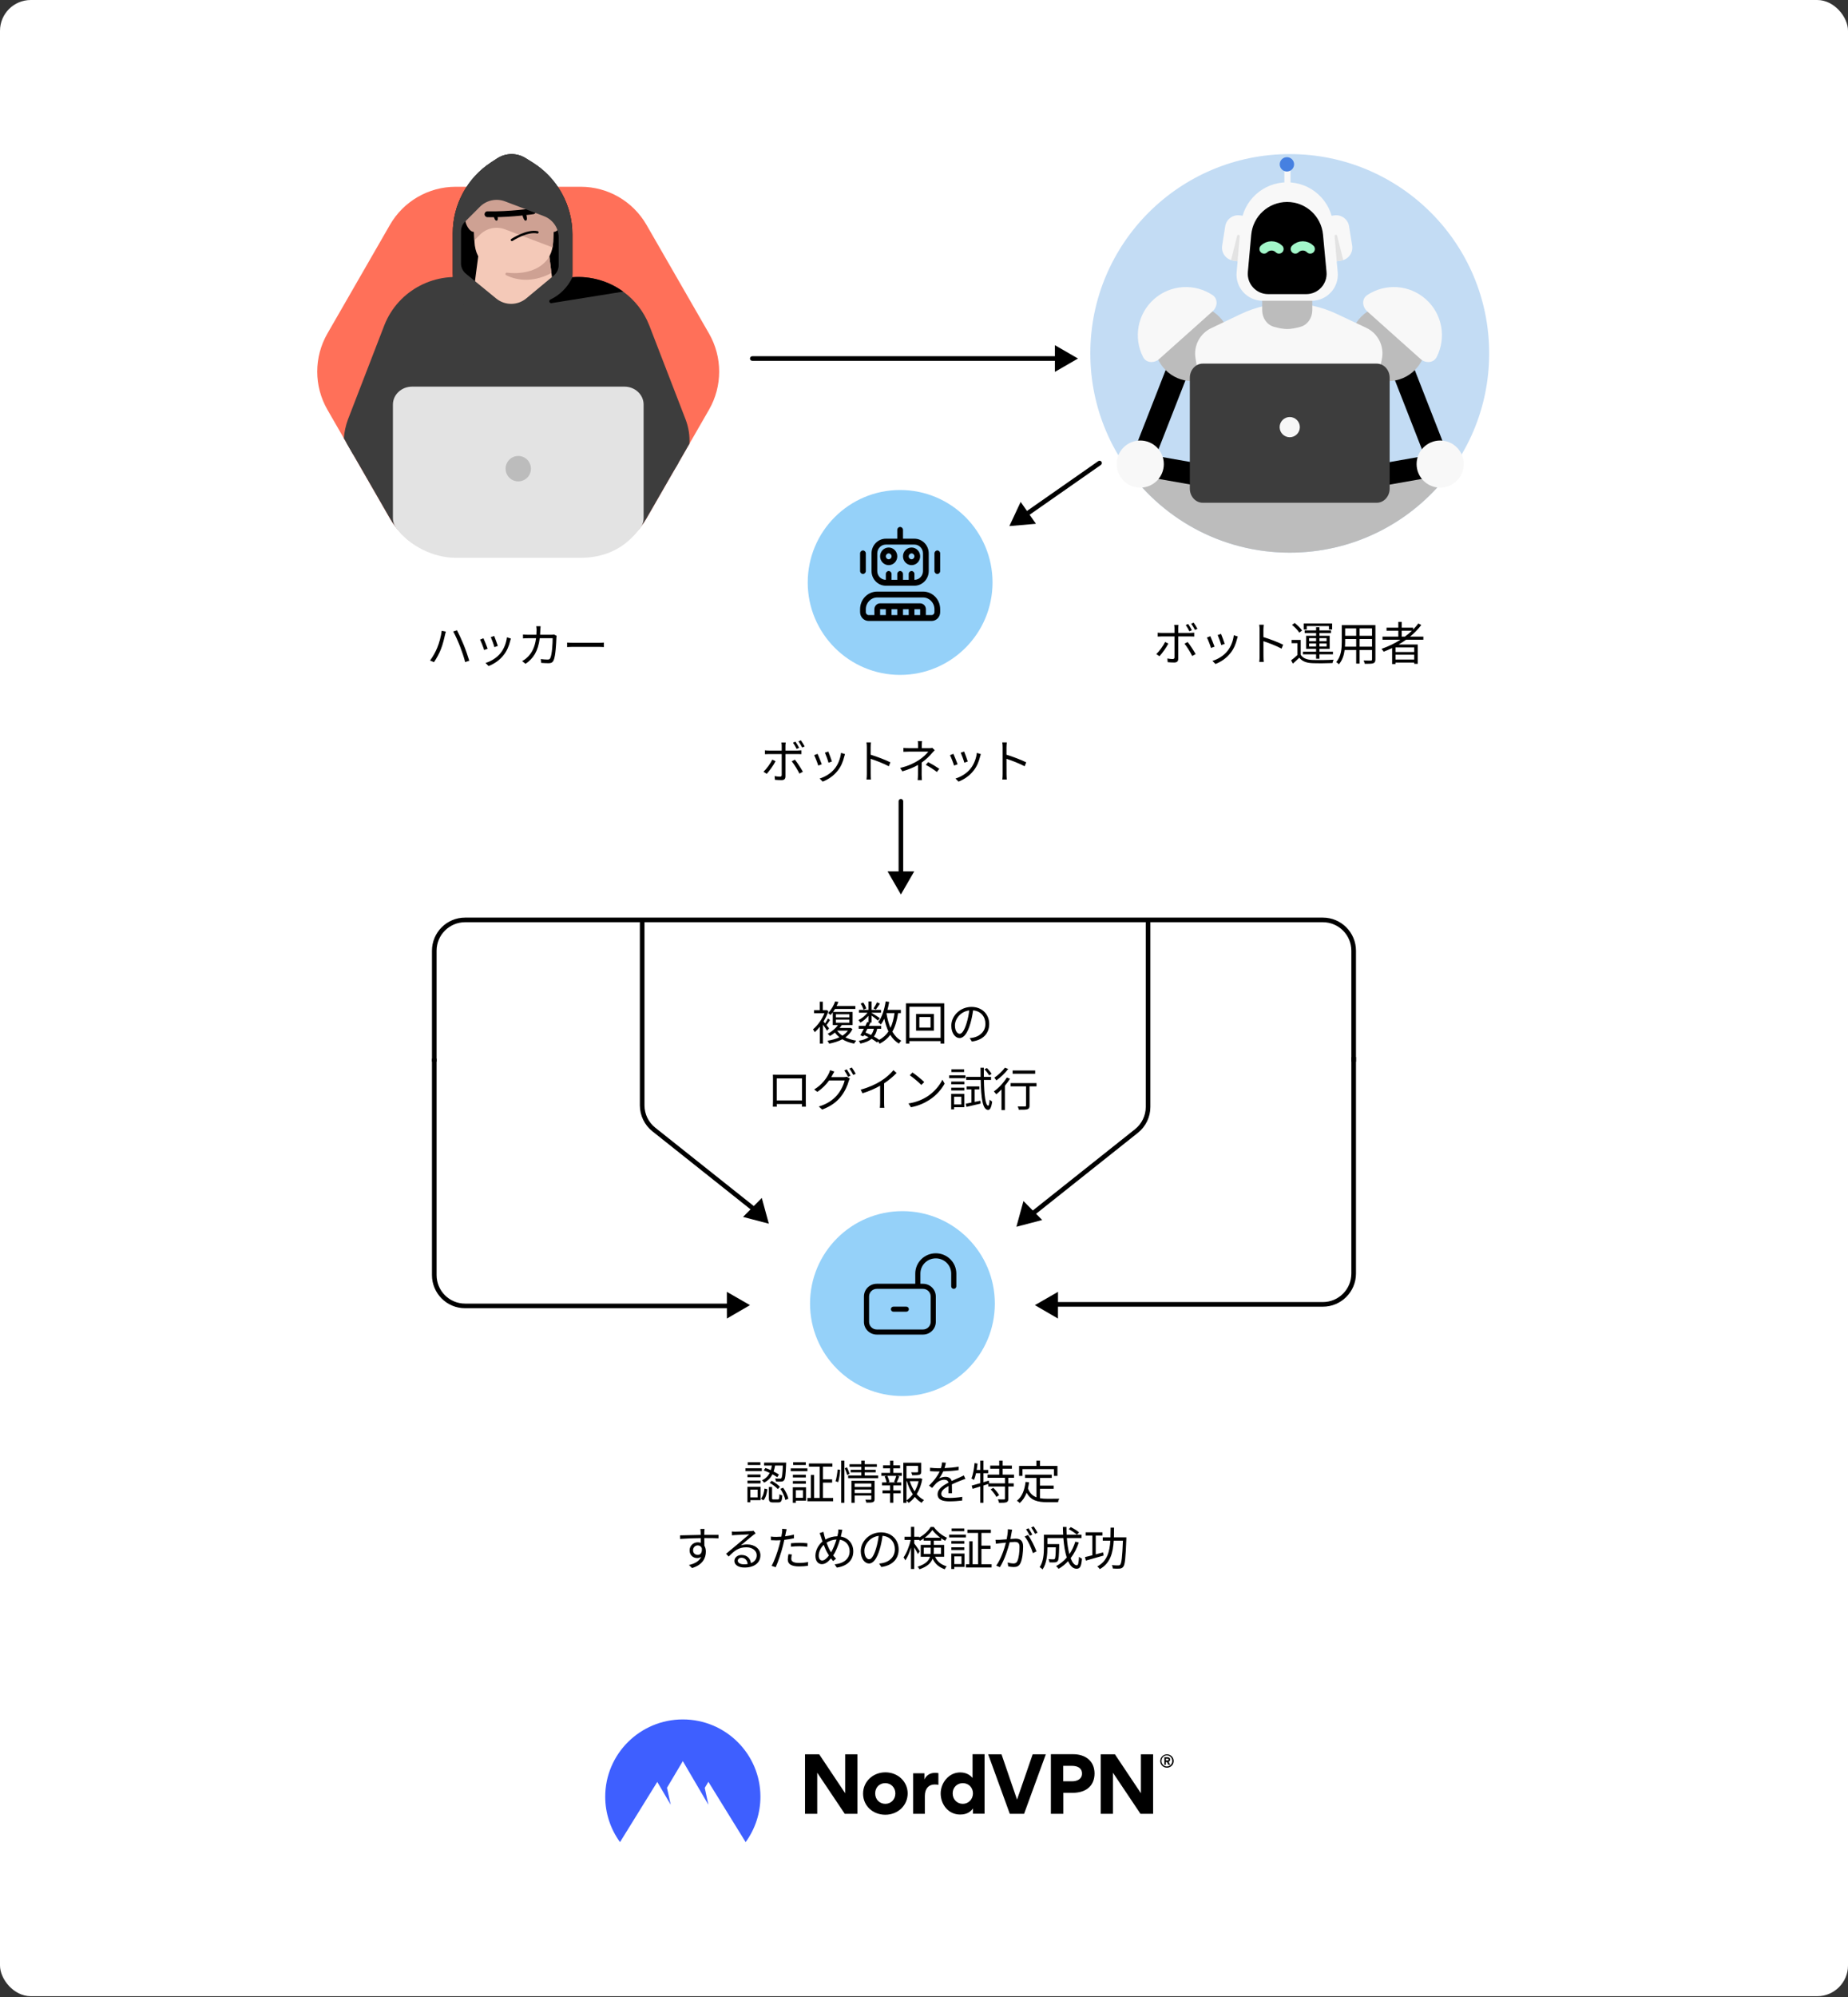 <svg fill="none" height="1296" viewBox="0 0 1200 1296" width="1200" xmlns="http://www.w3.org/2000/svg" xmlns:xlink="http://www.w3.org/1999/xlink"><rect x="0" y="0" width="1200" height="1296" fill="#333333" stroke="none"/><clipPath id="clip0_954_107"><path d="M206 100H467V362H206Z"/></clipPath><clipPath id="clip1_954_107"><path d="M708 100H967V358.661H708Z"/></clipPath><rect fill="#ffffff" height="1295.49" rx="20" width="1200"/><path d="M488.5 231.174C487.672 231.174 487 231.846 487 232.674 487 233.503 487.672 234.174 488.5 234.174L488.5 231.174ZM700 232.674 685 224.014 685 241.334 700 232.674ZM488.5 234.174 686.5 234.174 686.5 231.174 488.5 231.174 488.5 234.174Z" fill="#000000"/><path d="M714.859 301.73C715.538 301.255 715.704 300.32 715.23 299.641 714.755 298.962 713.82 298.796 713.141 299.27L714.859 301.73ZM655.43 341.419 672.686 339.927 662.767 325.729 655.43 341.419ZM713.141 299.27 665.638 332.457 667.356 334.917 714.859 301.73 713.141 299.27Z" fill="#000000"/><path d="M282 689.001 282 617C282 605.955 290.954 597 302 597L859 597C870.046 597 879 605.954 879 617L879 689" stroke="#000000" stroke-width="3"/><path d="M583.5 520C583.5 519.172 584.172 518.5 585 518.5 585.828 518.5 586.5 519.172 586.5 520H583.5ZM585 580.5 576.34 565.5H593.66L585 580.5ZM586.5 520V567H583.5V520H586.5Z" fill="#000000"/><path d="M879 686V826.5C879 837.546 870.046 846.5 859 846.5H678" stroke="#000000" stroke-width="3"/><path d="M282 687V827.5C282 838.546 290.954 847.5 302 847.5H483" stroke="#000000" stroke-width="3"/><path d="M672 847 686.98 855.695 687.02 838.375 672 847Z" fill="#000000"/><path d="M660 796.141 676.755 791.751 664.576 779.436 660 796.141Z" fill="#000000"/><path d="M499.243 794.141 482.488 789.751 494.668 777.436 499.243 794.141Z" fill="#000000"/><path d="M487 847 472.02 855.695 471.98 838.375 487 847Z" fill="#000000"/><path d="M538.36 667.38 537.04 668.91C536.56 668.01 535.39 666.36 534.4 664.98V677.28H532.39V666.3C531.31 667.68 530.17 668.88 529.06 669.87 528.82 669.36 528.25 668.37 527.92 668.01 530.77 665.67 533.74 661.62 535.39 657.54H528.61V655.56H532.33V650.07H534.31V655.56H536.35L536.74 655.47 537.91 656.22C537.13 658.53 536.02 660.81 534.76 662.91 535.06 663.24 535.39 663.69 535.78 664.14 536.44 663.15 537.19 661.89 537.61 660.99L538.96 661.95C538.24 663.09 537.37 664.32 536.68 665.25 537.4 666.18 538.09 667.02 538.36 667.38ZM543.58 668.85C544.45 670.11 545.62 671.19 547.03 672.12 548.44 671.22 549.67 670.14 550.57 668.85H543.58ZM542.77 661.68V663.72H551.5V661.68H542.77ZM542.77 658.23V660.24H551.5V658.23H542.77ZM552.25 667.02 553.57 667.83C552.52 670.05 550.9 671.82 548.95 673.23 550.99 674.22 553.39 674.94 556 675.36 555.52 675.81 554.92 676.71 554.62 677.28 551.74 676.74 549.16 675.78 546.97 674.46 544.42 675.81 541.48 676.71 538.42 677.31 538.21 676.8 537.67 675.84 537.28 675.42 540.1 674.97 542.8 674.25 545.08 673.17 543.97 672.27 542.98 671.25 542.17 670.11 541.18 670.92 540.1 671.67 538.9 672.36 538.57 671.88 537.91 671.19 537.43 670.92 540.49 669.3 542.8 667.17 544.15 665.22H540.76V657C540.31 657.6 539.83 658.17 539.29 658.74 538.9 658.29 538.21 657.72 537.7 657.45 539.95 655.2 541.48 652.2 542.32 649.89L544.42 650.25C544.09 651.09 543.7 651.99 543.25 652.89H555.43V654.78H542.23C541.84 655.44 541.42 656.1 540.94 656.73H553.63V665.22H546.67C546.22 665.85 545.77 666.48 545.23 667.11H551.83L552.25 667.02ZM569.44 650.49 571.39 651.3C570.52 652.68 569.5 654.18 568.72 655.17L567.22 654.45C567.94 653.4 568.96 651.66 569.44 650.49ZM562.51 654.45 560.74 655.23C560.47 654.18 559.69 652.53 558.88 651.3L560.56 650.61C561.4 651.81 562.21 653.4 562.51 654.45ZM575.65 657.48 575.62 657.57C576.19 661.02 577.03 664.26 578.23 667.05 579.52 664.38 580.33 661.2 580.87 657.48H575.65ZM567.46 667.65H563.26C562.84 668.49 562.39 669.3 562 670.08 563.2 670.56 564.4 671.1 565.57 671.67 566.47 670.59 567.07 669.27 567.46 667.65ZM584.98 657.48H583.18C582.43 662.34 581.29 666.3 579.46 669.51 580.96 672.09 582.85 674.13 585.25 675.39 584.74 675.81 584.02 676.68 583.72 677.28 581.41 675.93 579.58 674.01 578.11 671.61 576.34 673.95 574.09 675.87 571.15 677.37 570.97 676.98 570.58 676.32 570.19 675.81L569.5 676.53C568.57 675.78 567.37 674.97 565.99 674.16 564.25 675.6 561.88 676.59 558.67 677.28 558.52 676.68 558.07 675.87 557.65 675.45 560.41 674.97 562.51 674.22 564.04 673.11 563.08 672.63 562.09 672.15 561.1 671.73L560.62 672.57 558.7 671.88C559.36 670.74 560.17 669.21 560.98 667.65H557.59V665.79H561.91C562.36 664.89 562.78 664.02 563.14 663.21L563.92 663.39V659.25C562.42 661.02 560.5 662.67 558.67 663.66 558.4 663.15 557.86 662.37 557.44 661.98 559.57 661.02 561.85 659.16 563.32 657.21H557.77V655.38H563.92V649.89H565.99V655.38H572.08V657.21H565.99V657.36C567.28 658.11 570.52 660.15 571.33 660.75L570.1 662.34C569.32 661.62 567.43 660.18 565.99 659.1V663.57H564.7L565.21 663.69C564.88 664.35 564.55 665.07 564.19 665.79H572.2V667.65H569.59C569.17 669.66 568.48 671.31 567.46 672.66 568.78 673.38 569.98 674.16 570.91 674.85 573.46 673.44 575.44 671.64 576.91 669.39 575.77 666.96 574.9 664.17 574.21 661.11 573.58 662.52 572.83 663.78 572.02 664.86 571.69 664.44 570.73 663.69 570.22 663.33 572.74 660.18 574.3 655.17 575.11 649.89L577.39 650.22C577.09 651.99 576.7 653.73 576.28 655.38H584.98V657.48ZM604.24 666.87V660.03H596.98V666.87H604.24ZM594.85 658.02H606.43V668.85H594.85V658.02ZM590.53 673.56H610.78V653.37H590.53V673.56ZM588.28 651.15H613.15V677.28H610.78V675.66H590.53V677.28H588.28V651.15ZM642.34 664.5C642.34 670.8 638.2 675 631.09 675.93L629.68 673.71C630.64 673.62 631.57 673.47 632.26 673.32 636.1 672.45 639.88 669.6 639.88 664.41 639.88 659.88 636.97 656.13 631.87 655.71 631.48 658.5 630.91 661.56 630.07 664.35 628.24 670.53 625.87 673.68 623.08 673.68 620.41 673.68 617.74 670.62 617.74 665.67 617.74 659.16 623.53 653.46 630.85 653.46 637.87 653.46 642.34 658.41 642.34 664.5ZM620.08 665.46C620.08 669.24 621.82 670.92 623.17 670.92 624.58 670.92 626.17 668.91 627.7 663.84 628.45 661.35 629.05 658.5 629.38 655.74 623.62 656.46 620.08 661.38 620.08 665.46ZM501.88 697.45C503.05 697.48 503.86 697.51 504.55 697.51H520.66C521.32 697.51 522.4 697.51 523.3 697.45 523.24 698.2 523.24 699.04 523.24 699.79V714.58C523.24 715.54 523.27 717.88 523.3 718.21H520.72C520.72 718 520.75 717.28 520.75 716.47H504.37C504.4 717.25 504.4 717.97 504.43 718.21H501.85C501.88 717.82 501.94 715.6 501.94 714.55V699.79C501.94 699.1 501.94 698.17 501.88 697.45ZM504.37 699.88V714.13H520.78V699.88H504.37ZM549.85 694C550.6 695.08 551.68 696.88 552.31 698.11L550.69 698.83C550.09 697.63 549.07 695.8 548.26 694.69L549.85 694ZM553.15 692.8C553.93 693.91 555.1 695.77 555.67 696.88L554.05 697.6C553.39 696.31 552.4 694.6 551.56 693.49L553.15 692.8ZM541.78 695.44C541.3 696.22 540.76 697.24 540.46 697.78 540.25 698.2 540.01 698.62 539.77 699.04H547.9C548.71 699.04 549.37 698.95 549.85 698.77L551.83 699.97C551.59 700.39 551.29 701.08 551.14 701.56 550.33 704.59 548.5 708.64 545.83 711.91 543.1 715.24 539.5 717.97 533.89 720.07L531.7 718.09C537.22 716.47 540.97 713.77 543.7 710.56 546.01 707.83 547.87 703.93 548.47 701.2H538.36C536.53 703.75 534.04 706.42 530.74 708.58L528.67 707.05C533.83 703.96 536.77 699.58 538.09 696.91 538.39 696.37 538.84 695.29 539.02 694.51L541.78 695.44ZM558.88 707.17C564.07 705.76 568.66 703.66 571.99 701.56 575.11 699.61 578.11 697 580.18 694.51L582.19 696.37C579.91 698.74 577.15 701.02 574.09 703.06V715.72C574.09 716.86 574.15 718.33 574.27 718.93H571.33C571.42 718.36 571.51 716.86 571.51 715.72V704.62C568.36 706.42 564.25 708.22 560.08 709.51L558.88 707.17ZM592.51 696.01C594.64 697.42 598.48 700.54 600.16 702.22L598.27 704.11C596.77 702.55 593.02 699.34 590.8 697.84L592.51 696.01ZM589.93 716.11C595.18 715.33 599.08 713.5 601.93 711.73 606.55 708.82 610.21 704.38 611.95 700.69L613.39 703.24C611.35 706.99 607.84 711.07 603.31 713.92 600.31 715.81 596.53 717.64 591.52 718.57L589.93 716.11ZM643.9 696.94 642.28 697.9C641.68 696.79 640.39 695.11 639.25 693.94L640.81 693.13C641.98 694.24 643.3 695.86 643.9 696.94ZM626.05 693.94V695.74H617.83V693.94H626.05ZM624.25 711.73H619.54V716.77H624.25V711.73ZM626.17 709.9V718.57H619.54V719.95H617.65V709.9H626.17ZM617.68 707.68V705.88H626.2V707.68H617.68ZM617.68 703.69V701.92H626.2V703.69H617.68ZM616.36 699.7V697.87H626.92V699.7H616.36ZM632.86 715.12 636.64 714.34 636.76 716.2C633.55 716.98 630.16 717.73 627.58 718.33L627.07 716.29C628.12 716.08 629.41 715.84 630.82 715.54V706.99H627.64V705.07H635.92V706.99H632.86V715.12ZM643.54 700.87H638.89C639.07 710.83 639.91 717.43 641.68 717.55 642.16 717.58 642.49 716.05 642.61 713.62 643 714.1 643.93 714.67 644.26 714.88 643.72 719.23 642.64 720.34 641.65 720.31 637.99 720.19 637.09 712.69 636.82 700.87H627.4V698.86H636.76C636.73 696.97 636.73 694.99 636.7 692.92H638.86C638.83 694.99 638.83 696.97 638.86 698.86H643.54V700.87ZM672.19 694.72V696.82H657.55V694.72H672.19ZM652.54 692.89 654.67 693.73C652.72 696.37 649.66 699.28 646.99 701.17 646.66 700.69 646.06 699.82 645.67 699.4 648.16 697.72 651.04 695.02 652.54 692.89ZM653.77 699.28 655.84 700.06C654.91 701.59 653.77 703.12 652.54 704.59V720.37H650.32V707.05C649.18 708.22 648.04 709.3 646.93 710.17 646.6 709.72 645.82 708.76 645.37 708.31 648.46 706.12 651.7 702.67 653.77 699.28ZM673.06 702.91V705.04H668.53V717.43C668.53 718.81 668.2 719.5 667.21 719.86 666.19 720.19 664.51 720.19 661.57 720.19 661.48 719.59 661.18 718.66 660.85 718.03 662.98 718.09 664.96 718.09 665.53 718.06 666.1 718.03 666.28 717.91 666.28 717.4V705.04H656.26V702.91H673.06Z" fill="#000000"/><circle cx="586" cy="846" fill="#95d1f9" r="60"/><path d="M580.167 851.268C579.25 851.268 578.5 850.526 578.5 849.619 578.5 848.712 579.25 847.97 580.167 847.97H588.5C589.417 847.97 590.167 848.712 590.167 849.619 590.167 850.526 589.417 851.268 588.5 851.268H580.167ZM607.667 816.647C602.052 816.647 597.667 821.076 597.667 826.539V833.133H599.333C603.938 833.133 607.667 836.822 607.667 841.376V857.862C607.667 862.416 603.938 866.105 599.333 866.105H569.333C564.731 866.105 561 862.416 561 857.862V841.376C561 836.822 564.731 833.133 569.333 833.133H594.333V826.539C594.333 819.255 600.302 813.35 607.667 813.35 615.031 813.35 621 819.255 621 826.539V834.782C621 835.688 620.25 836.43 619.333 836.43 618.417 836.43 617.667 835.688 617.667 834.782V826.539C617.667 821.076 613.188 816.647 607.667 816.647ZM564.333 841.376V857.862C564.333 860.592 566.572 862.808 569.333 862.808H599.333C602.094 862.808 604.333 860.592 604.333 857.862V841.376C604.333 838.646 602.094 836.43 599.333 836.43H569.333C566.572 836.43 564.333 838.646 564.333 841.376Z" fill="#000000"/><path d="M505.81 956.95 504.7 958.69C503.92 958.12 502.81 957.43 501.61 956.77 500.5 958.96 498.82 960.88 496.15 962.2 495.88 961.75 495.28 961 494.83 960.64 497.32 959.5 498.82 957.79 499.81 955.87 498.49 955.24 497.14 954.67 495.91 954.25L497.02 952.69C498.13 953.05 499.33 953.56 500.53 954.07 500.83 953.11 501.07 952.09 501.22 951.1H496.18V949.18H510.49C510.49 949.18 510.49 949.84 510.46 950.11 510.19 957.16 509.89 959.77 509.14 960.64 508.69 961.24 508.18 961.45 507.37 961.51 506.65 961.57 505.27 961.57 503.86 961.48 503.83 960.85 503.62 960.04 503.29 959.47 504.64 959.59 505.9 959.59 506.38 959.59 506.89 959.62 507.16 959.56 507.34 959.29 507.85 958.75 508.12 956.65 508.36 951.1H503.29C503.08 952.42 502.78 953.71 502.36 954.97 503.71 955.66 504.94 956.35 505.81 956.95ZM499.81 962.32 501.1 961C503.02 962.02 505.36 963.64 506.44 964.9L505.06 966.37C503.98 965.14 501.73 963.4 499.81 962.32ZM493.75 948.94V950.74H485.53V948.94H493.75ZM494.68 952.87V954.7H484.06V952.87H494.68ZM493.84 956.92V958.69H485.38V956.92H493.84ZM485.38 962.68V960.88H493.84V962.68H485.38ZM491.95 966.73H487.24V971.77H491.95V966.73ZM493.87 964.9V973.57H487.24V974.95H485.35V964.9H493.87ZM495.7 973.66 494.08 972.61C495.49 971.11 496.15 968.5 496.45 966.04L498.25 966.49C497.95 969.13 497.29 972.01 495.7 973.66ZM502.33 973.09H505.12C505.9 973.09 506.05 972.67 506.14 969.67 506.56 970.06 507.4 970.36 508 970.54 507.79 974.14 507.25 975.04 505.36 975.04H502.03C499.81 975.04 499.27 974.44 499.27 972.22V965.02H501.34V972.22C501.34 972.97 501.46 973.09 502.33 973.09ZM506.74 966.22 508.54 965.5C510.16 967.69 511.51 970.6 511.93 972.64L509.98 973.45C509.59 971.44 508.27 968.44 506.74 966.22ZM523.24 948.94V950.74H515.05V948.94H523.24ZM524.29 952.93V954.76H513.46V952.93H524.29ZM523.27 957.07V958.84H514.87V957.07H523.27ZM514.87 962.92V961.15H523.27V962.92H514.87ZM521.44 967.06H516.76V972.04H521.44V967.06ZM523.39 965.23V973.9H516.76V975.25H514.81V965.23H523.39ZM534.4 972.13H541V974.26H524.29V972.13H526.54V957.22H528.64V972.13H532.24V951.82H525.28V949.75H540.52V951.82H534.4V960.07H540.34V962.17H534.4V972.13ZM544.27 961.87 542.56 961.3C543.22 959.29 543.7 956.02 543.91 953.65L545.56 953.86C545.44 956.2 544.96 959.65 544.27 961.87ZM546.22 975.28V947.89H548.29V975.28H546.22ZM548.53 952.87 550 952.27C550.66 953.62 551.38 955.42 551.65 956.5L550.09 957.28C549.85 956.14 549.16 954.28 548.53 952.87ZM554.98 968.95H565.78V966.67H554.98V968.95ZM565.78 962.74H554.98V964.99H565.78V962.74ZM567.91 961V972.79C567.91 973.93 567.67 974.5 566.83 974.83 565.99 975.16 564.67 975.19 562.54 975.16 562.42 974.62 562.18 973.81 561.91 973.24 563.41 973.3 564.85 973.3 565.21 973.27 565.63 973.27 565.78 973.15 565.78 972.76V970.6H554.98V975.28H552.88V961H567.91ZM561.49 957.58H570.22V959.29H550.75V957.58H559.3V955.48H552.37V953.86H559.3V951.94H551.65V950.23H559.3V947.89H561.49V950.23H569.38V951.94H561.49V953.86H568.63V955.48H561.49V957.58ZM581.68 962.05 580.54 961.72C581.02 960.64 581.68 958.96 582.01 957.79H576.16C576.82 959.05 577.39 960.73 577.54 961.75L576.49 962.05H581.68ZM580.09 952.9V955.87H585.61V957.79H582.49L583.93 958.18C583.39 959.56 582.79 961 582.28 962.05H585.25V964H580.09V967.24H584.86V969.13H580.09V975.22H577.99V969.13H573.07V967.24H577.99V964H572.77V962.05H575.71C575.53 960.97 575.02 959.38 574.45 958.18L575.92 957.79H572.35V955.87H577.99V952.9H573.43V950.98H577.99V947.95H580.09V950.98H584.47V952.9H580.09ZM588.61 961.24V973.75C590.2 972.7 591.58 971.32 592.75 969.73 591.07 967.27 589.78 964.36 588.88 961.24H588.61ZM596.5 961.24H590.77C591.52 963.61 592.6 965.89 593.92 967.87 595.09 965.83 595.96 963.55 596.5 961.24ZM597.52 959.29 598.9 959.8C598.27 963.4 597.07 966.79 595.27 969.67 596.65 971.29 598.24 972.61 600.01 973.48 599.53 973.9 598.84 974.71 598.48 975.28 596.83 974.35 595.36 973.03 594.04 971.47 592.9 972.97 591.55 974.29 590.02 975.34 589.72 974.89 589.12 974.29 588.61 973.87V975.31H586.57V949.27H598.21V955.03C598.21 956.14 598 956.74 597.04 957.07 596.14 957.37 594.64 957.4 592.36 957.4 592.27 956.8 591.97 956.02 591.67 955.48 593.53 955.54 595.09 955.54 595.54 955.48 596.02 955.45 596.14 955.36 596.14 955V951.31H588.61V959.38H597.13L597.52 959.29ZM614.2 949.27C614.02 950.17 613.78 951.34 613.33 952.75 616.39 952.6 619.66 952.33 622.48 951.82L622.45 954.04C619.48 954.52 615.76 954.76 612.49 954.88 611.8 956.47 610.81 958.18 609.79 959.53 610.93 958.81 612.67 958.42 613.96 958.42 615.91 958.42 617.5 959.38 617.98 961.12 620.02 960.13 621.85 959.41 623.41 958.69 624.31 958.3 625.03 957.97 625.87 957.52L626.86 959.77C626.08 959.98 625 960.4 624.19 960.73 622.51 961.36 620.38 962.23 618.1 963.31 618.13 965.05 618.16 967.6 618.19 969.07H615.88C615.94 967.93 615.97 965.98 615.97 964.39 613.18 965.86 611.23 967.45 611.23 969.43 611.23 971.77 613.57 972.13 616.66 972.13 619 972.13 622.21 971.86 624.85 971.41L624.79 973.81C622.51 974.11 619.18 974.35 616.57 974.35 612.28 974.35 608.83 973.42 608.83 969.76 608.83 966.22 612.4 964 615.91 962.17 615.61 960.88 614.53 960.31 613.18 960.31 611.29 960.31 609.37 961.24 608.02 962.5 607.15 963.31 606.31 964.42 605.29 965.62L603.25 964.12C607.03 960.46 609.04 957.37 610.18 954.94 609.73 954.94 609.28 954.94 608.86 954.94 607.57 954.94 605.59 954.88 603.94 954.76V952.51C605.53 952.72 607.63 952.84 609.01 952.84 609.64 952.84 610.33 952.84 610.99 952.81 611.41 951.52 611.68 950.17 611.74 949.06L614.2 949.27ZM643.3 966.58 644.98 965.56C646.45 966.97 648.1 968.95 648.79 970.33L646.99 971.47C646.36 970.09 644.74 968.05 643.3 966.58ZM658.45 959.05H654.76V962.65H658.27V964.69H654.76V972.55C654.76 973.87 654.46 974.53 653.53 974.92 652.6 975.25 651.01 975.28 648.7 975.28 648.61 974.65 648.34 973.69 647.98 973.06 649.81 973.12 651.43 973.12 651.94 973.09 652.45 973.06 652.57 972.97 652.57 972.52V964.69H641.74V963.07L638.59 964.06V975.28H636.55V964.69L631.57 966.22 630.97 964.12C632.5 963.7 634.45 963.16 636.55 962.53V956.05H633.79C633.43 957.7 632.98 959.23 632.44 960.46 632.11 960.19 631.24 959.68 630.79 959.47 631.9 956.95 632.47 953.14 632.83 949.51L634.78 949.84C634.63 951.22 634.42 952.6 634.21 953.95H636.55V947.92H638.59V953.95H641.68V956.05H638.59V961.93L642.07 960.88 642.34 962.65H652.57V959.05H641.23V956.98H648.85V953.17H643V951.13H648.85V947.89H651.07V951.13H657.07V953.17H651.07V956.98H658.45V959.05ZM663.94 953.44V957.82H661.75V951.34H673V947.92H675.31V951.34H686.65V957.82H684.37V953.44H663.94ZM675.31 966.19V972.31C676.78 972.58 678.43 972.67 680.17 972.67 681.25 972.67 686.41 972.67 687.85 972.64 687.49 973.18 687.1 974.23 687.01 974.89H680.05C673.84 974.89 669.37 973.81 666.64 968.74 665.59 971.5 664.12 973.72 662.17 975.43 661.81 975.04 660.88 974.26 660.34 973.93 663.67 971.35 665.29 967.09 665.95 961.72L668.23 961.93C668.05 963.34 667.81 964.66 667.51 965.92 668.65 969.07 670.57 970.78 673.03 971.71V959.14H665.59V957.04H682.96V959.14H675.31V964.12H684.19V966.19H675.31ZM457.51 992.24C457.45 992.57 457.39 993.74 457.36 994.13 457.36 994.58 457.33 995.27 457.33 996.08 457.48 996.08 457.63 996.08 457.78 996.08 461.44 996.08 465.13 996.11 466.57 996.11L466.54 998.33C464.86 998.24 462.13 998.18 457.75 998.18 457.6 998.18 457.48 998.18 457.33 998.18 457.33 999.89 457.36 1001.75 457.39 1003.13 458.02 1004.15 458.35 1005.47 458.35 1006.97 458.35 1011.02 456.37 1015.52 449.38 1017.62L447.37 1015.64C451.36 1014.74 454.12 1013.06 455.32 1010.33 454.6 1010.87 453.73 1011.14 452.71 1011.14 450.19 1011.14 447.79 1009.4 447.79 1006.13 447.79 1003.16 450.22 1000.91 453.07 1000.91 453.82 1000.91 454.48 1001.03 455.08 1001.24 455.08 1000.34 455.08 999.26 455.05 998.21 450.49 998.24 445.39 998.45 441.64 998.72L441.58 996.41C444.91 996.35 450.55 996.17 455.02 996.11 455.02 995.27 454.99 994.55 454.96 994.13 454.93 993.35 454.81 992.48 454.78 992.24H457.51ZM450.04 1006.1C450.04 1007.96 451.42 1009.07 453.1 1009.07 454.87 1009.07 456.01 1007.66 455.74 1004.81 455.26 1003.49 454.24 1002.92 453.07 1002.92 451.51 1002.92 450.04 1004.15 450.04 1006.1ZM479.08 1012.85C479.08 1014.29 480.73 1015.19 483.07 1015.19 483.94 1015.19 484.75 1015.13 485.5 1015.01 485.26 1012.64 483.76 1010.93 481.48 1010.93 480.13 1010.93 479.08 1011.8 479.08 1012.85ZM475.24 993.89C475.93 993.98 476.77 994.01 477.37 994.01 478.93 994.01 486.07 993.77 487.66 993.62 488.56 993.56 488.98 993.47 489.28 993.38L490.66 995.12C490.12 995.51 489.52 995.9 488.98 996.35 487.48 997.49 483.4 1000.97 481.06 1002.92 482.44 1002.44 483.88 1002.29 485.23 1002.29 490.21 1002.29 493.78 1005.29 493.78 1009.34 493.78 1014.17 489.82 1017.29 483.46 1017.29 479.38 1017.29 476.89 1015.52 476.89 1013.03 476.89 1010.96 478.72 1009.13 481.51 1009.13 485.26 1009.13 487.27 1011.59 487.63 1014.44 490.03 1013.51 491.38 1011.77 491.38 1009.31 491.38 1006.37 488.56 1004.15 484.66 1004.15 479.65 1004.15 476.98 1006.28 473.17 1010.15L471.46 1008.38C473.95 1006.34 477.79 1003.13 479.53 1001.66 481.21 1000.28 484.96 997.13 486.49 995.78 484.9 995.84 478.9 996.11 477.31 996.2 476.65 996.23 475.96 996.29 475.33 996.38L475.24 993.89ZM514.24 1008.83C513.97 1009.82 513.82 1010.75 513.82 1011.53 513.82 1012.94 514.6 1014.32 518.89 1014.32 520.84 1014.32 522.91 1014.11 524.74 1013.72L524.65 1016.15C523.03 1016.39 521.05 1016.57 518.86 1016.57 514.12 1016.57 511.54 1015.13 511.54 1012.16 511.54 1010.99 511.75 1009.88 511.99 1008.62L514.24 1008.83ZM510.79 992.39C510.61 993.05 510.37 994.19 510.25 994.79 510.13 995.42 509.98 996.2 509.8 997.01 511.75 996.77 513.73 996.41 515.56 995.93V998.3C513.61 998.75 511.42 999.08 509.32 999.32 509.05 1000.64 508.72 1002.02 508.36 1003.34 507.28 1007.6 505.24 1013.78 503.68 1017.08L501.04 1016.18C502.84 1013.09 504.97 1007 506.08 1002.77 506.35 1001.78 506.62 1000.64 506.86 999.56 505.87 999.62 504.94 999.65 504.1 999.65 502.78 999.65 501.7 999.59 500.62 999.53L500.53 997.19C501.97 997.37 503.05 997.4 504.13 997.4 505.12 997.4 506.2 997.34 507.37 997.25 507.58 996.2 507.73 995.24 507.82 994.64 507.94 993.8 507.97 992.78 507.91 992.15L510.79 992.39ZM513.61 1001.54C515.2 1001.39 517.18 1001.27 519.1 1001.27 520.87 1001.27 522.67 1001.36 524.29 1001.54L524.23 1003.82C522.7 1003.61 520.93 1003.46 519.19 1003.46 517.3 1003.46 515.47 1003.55 513.61 1003.76V1001.54ZM546.97 992.78C546.76 993.53 546.58 994.55 546.46 995.12 546.31 995.78 546.16 996.47 545.98 997.19 550.78 997.97 554.08 1001.66 554.08 1006.82 554.08 1012.79 549.79 1016.42 543.37 1017.32L541.96 1015.19C548.23 1014.65 551.71 1011.35 551.71 1006.73 551.71 1002.83 549.28 999.89 545.41 999.23 544.27 1003.04 542.74 1006.97 541.03 1009.43 541.63 1010.21 542.26 1010.93 542.89 1011.53L541 1013.09C540.52 1012.55 540.04 1011.98 539.59 1011.35 537.73 1013.6 535.9 1015.1 533.65 1015.1 531.37 1015.1 529.48 1013.21 529.48 1009.7 529.48 1006.25 531.37 1002.62 534.1 1000.4 533.77 999.47 533.47 998.54 533.2 997.64 532.93 996.71 532.57 995.72 532.21 994.94L534.7 994.13C534.85 994.97 535.09 995.96 535.3 996.8 535.48 997.49 535.75 998.3 536.02 999.14 538.57 997.64 541.12 997.04 543.73 997.01 543.91 996.26 544.09 995.54 544.21 994.82 544.3 994.22 544.39 993.23 544.39 992.54L546.97 992.78ZM531.64 1009.52C531.64 1011.5 532.54 1012.73 533.89 1012.73 535.36 1012.73 536.95 1011.23 538.27 1009.46 538.03 1009.1 537.82 1008.71 537.58 1008.32 536.71 1006.97 535.75 1004.84 534.88 1002.56 532.9 1004.42 531.64 1007.18 531.64 1009.52ZM539.05 1006.43C539.23 1006.76 539.44 1007.09 539.65 1007.42 540.94 1005.29 542.23 1002.17 543.16 999.08 540.82 999.2 538.69 999.92 536.71 1001.15 537.46 1003.22 538.33 1005.23 539.05 1006.43ZM583.54 1005.5C583.54 1011.8 579.4 1016 572.29 1016.93L570.88 1014.71C571.84 1014.62 572.77 1014.47 573.46 1014.32 577.3 1013.45 581.08 1010.6 581.08 1005.41 581.08 1000.88 578.17 997.13 573.07 996.71 572.68 999.5 572.11 1002.56 571.27 1005.35 569.44 1011.53 567.07 1014.68 564.28 1014.68 561.61 1014.68 558.94 1011.62 558.94 1006.67 558.94 1000.16 564.73 994.46 572.05 994.46 579.07 994.46 583.54 999.41 583.54 1005.5ZM561.28 1006.46C561.28 1010.24 563.02 1011.92 564.37 1011.92 565.78 1011.92 567.37 1009.91 568.9 1004.84 569.65 1002.35 570.25 999.5 570.58 996.74 564.82 997.46 561.28 1002.38 561.28 1006.46ZM599.86 1008.47H604.3C604.33 1007.96 604.36 1007.42 604.36 1006.91V1004.39H599.86V1008.47ZM611.05 1004.39H606.37V1006.97C606.37 1007.48 606.34 1007.96 606.31 1008.47H611.05V1004.39ZM600.49 997.94H610.6C608.59 996.47 606.67 994.64 605.44 992.93 604.3 994.61 602.53 996.41 600.49 997.94ZM613.09 1010.3H607.18C608.89 1013.9 611.29 1015.37 614.74 1016.54 614.23 1017.02 613.69 1017.8 613.45 1018.43 609.88 1017.05 607.39 1015.31 605.62 1011.56 604.54 1014.26 602.17 1016.72 597.04 1018.43 596.86 1017.95 596.23 1017.11 595.84 1016.75 601.06 1015.1 603.13 1012.79 603.91 1010.3H597.88V1002.59H604.36V999.83H599.8V998.45C598.99 999.02 598.15 999.53 597.28 999.98 597.19 999.74 597.04 999.47 596.89 999.2V999.38H593.65V1001.63C594.49 1002.71 596.77 1005.98 597.25 1006.76L596.02 1008.53C595.6 1007.57 594.55 1005.68 593.65 1004.21V1018.25H591.55V1004.39C590.56 1007.63 589.24 1010.72 587.89 1012.64 587.62 1012.07 587.08 1011.2 586.72 1010.69 588.58 1008.17 590.47 1003.46 591.37 999.38H587.35V997.31H591.55V990.89H593.65V997.31H596.89V997.82C599.98 996.17 602.86 993.5 604.33 990.95H606.34C608.47 993.92 611.8 996.59 614.95 997.97 614.53 998.51 614.05 999.29 613.75 999.92 612.91 999.47 612.04 998.93 611.17 998.33V999.83H606.37V1002.59H613.09V1010.3ZM626.14 991.94V993.74H617.95V991.94H626.14ZM627.19 995.93V997.76H616.36V995.93H627.19ZM626.17 1000.07V1001.84H617.77V1000.07H626.17ZM617.77 1005.92V1004.15H626.17V1005.92H617.77ZM624.34 1010.06H619.66V1015.04H624.34V1010.06ZM626.29 1008.23V1016.9H619.66V1018.25H617.71V1008.23H626.29ZM637.3 1015.13H643.9V1017.26H627.19V1015.13H629.44V1000.22H631.54V1015.13H635.14V994.82H628.18V992.75H643.42V994.82H637.3V1003.07H643.24V1005.17H637.3V1015.13ZM657.22 992.69C657.1 993.26 656.98 993.89 656.89 994.49 656.71 995.36 656.44 997.13 656.11 998.75 657.52 998.63 658.75 998.54 659.47 998.54 662.17 998.54 664.36 999.56 664.36 1003.64 664.36 1007.21 663.85 1011.98 662.62 1014.47 661.66 1016.48 660.16 1016.96 658.24 1016.96 657.07 1016.96 655.66 1016.75 654.7 1016.54L654.31 1014.02C655.57 1014.41 657.13 1014.65 657.97 1014.65 659.08 1014.65 660.01 1014.41 660.61 1013.09 661.57 1011.08 662.02 1007.15 662.02 1003.91 662.02 1001.18 660.76 1000.67 658.84 1000.67 658.12 1000.67 656.92 1000.76 655.63 1000.88 654.52 1005.17 652.48 1011.98 649.3 1017.05L646.87 1016.06C649.93 1011.98 652.18 1005.14 653.2 1001.12 651.61 1001.27 650.17 1001.42 649.39 1001.51 648.7 1001.6 647.44 1001.75 646.69 1001.87L646.42 999.29C647.38 999.32 648.16 999.32 649.12 999.29 650.11 999.26 651.85 999.11 653.68 998.96 654.13 996.8 654.46 994.46 654.46 992.42L657.22 992.69ZM667.54 996.17C669.4 998.6 672.04 1004.03 673.03 1006.82L670.72 1007.93C669.82 1004.84 667.48 999.62 665.35 997.16L667.54 996.17ZM667.9 991.82C668.65 992.87 669.73 994.73 670.36 995.93L668.71 996.65C668.11 995.45 667.09 993.62 666.28 992.48L667.9 991.82ZM671.2 990.59C671.98 991.7 673.15 993.59 673.72 994.7L672.1 995.42C671.44 994.13 670.45 992.42 669.61 991.28L671.2 990.59ZM694 992.39 695.32 991.04C697.18 991.97 699.52 993.41 700.69 994.46L699.31 995.99C698.17 994.94 695.89 993.41 694 992.39ZM698.26 1000.49 700.51 1001.06C699.22 1004.93 697.45 1008.35 695.23 1011.2 696.34 1014.14 697.72 1015.85 699.25 1015.85 700.09 1015.85 700.45 1014.29 700.66 1010.3 701.17 1010.81 701.98 1011.32 702.58 1011.5 702.16 1016.6 701.35 1018.07 699.07 1018.07 696.76 1018.07 694.96 1016.24 693.58 1013.15 691.78 1015.1 689.71 1016.78 687.4 1018.13 687.07 1017.68 686.29 1016.78 685.78 1016.36 688.45 1014.92 690.76 1013.06 692.68 1010.81 691.6 1007.42 690.88 1003.01 690.49 998.18H680.14V1002.08H687.79V1003.04C687.64 1009.76 687.46 1012.28 686.83 1013.06 686.38 1013.63 685.87 1013.84 685.03 1013.93 684.28 1013.99 682.93 1013.99 681.46 1013.93 681.43 1013.24 681.19 1012.4 680.83 1011.83 682.21 1011.95 683.5 1011.98 684.01 1011.98 684.43 1011.98 684.73 1011.92 684.91 1011.65 685.33 1011.2 685.48 1009.31 685.6 1004.15H680.14V1004.39C680.14 1008.59 679.69 1014.62 676.99 1018.52 676.6 1018.07 675.64 1017.29 675.13 1017.02 677.59 1013.36 677.86 1008.23 677.86 1004.36V995.99H690.37C690.25 994.34 690.22 992.66 690.19 990.95H692.5C692.5 992.69 692.53 994.37 692.62 995.99H702.31V998.18H692.77C693.07 1002.17 693.61 1005.74 694.42 1008.59 696.04 1006.22 697.33 1003.52 698.26 1000.49ZM716.32 1007.45 716.59 1009.52C712.54 1010.72 708.25 1011.92 705.1 1012.79L704.53 1010.51C705.85 1010.21 707.5 1009.79 709.33 1009.34V996.56H704.95V994.43H715.87V996.56H711.52V1008.74C713.08 1008.32 714.73 1007.87 716.32 1007.45ZM723.31 997.7H731.41C731.41 997.7 731.41 998.54 731.38 998.84 730.9 1011.14 730.51 1015.43 729.37 1016.81 728.71 1017.62 728.11 1017.86 727.06 1017.98 726.1 1018.07 724.33 1018.04 722.65 1017.92 722.62 1017.29 722.35 1016.36 721.96 1015.73 723.79 1015.91 725.5 1015.91 726.16 1015.91 726.73 1015.91 727.09 1015.82 727.42 1015.46 728.26 1014.5 728.74 1010.48 729.19 999.86H723.19C722.71 1007.81 720.97 1014.5 714.13 1018.34 713.83 1017.77 713.08 1016.96 712.54 1016.57 718.9 1013.18 720.55 1007.12 721 999.86H716.08V997.7H721.09C721.15 995.69 721.18 993.59 721.18 991.4H723.4C723.4 993.56 723.37 995.66 723.31 997.7Z" fill="#000000"/><g clip-path="url(#clip0_954_107)"><path d="M377.094 121.203H295.906C278.292 121.203 262.013 130.633 253.206 145.926L212.605 216.444C203.798 231.744 203.798 250.596 212.605 265.889L253.199 336.401C262.006 351.708 278.292 361.137 295.9 361.137H377.087C394.708 361.137 410.98 351.708 419.801 336.401L460.395 265.889C469.202 250.59 469.202 231.737 460.395 216.444L419.801 145.926C410.987 130.626 394.708 121.203 377.087 121.203H377.094Z" fill="#ff7059"/><path d="M224.874 287.201C236.825 307.956 253.199 336.401 253.199 336.401 262.006 351.708 278.292 361.137 295.9 361.137H377.087C394.708 361.137 410.98 351.708 419.801 336.401 419.801 336.401 430.234 318.276 440.525 300.401" fill="#3d3d3d"/><path d="M415.994 342.013C406.821 355.363 393.285 361.993 377.094 361.993H295.906C281.653 361.993 266.393 354.517 257.914 343.422" fill="#e3e3e3"/><path d="M353.999 341.904H277.452C268.828 341.904 262.047 334.995 262.765 326.938L271.606 227.878 344.121 193.876 365.773 267.887 353.999 341.897V341.904Z" fill="#3d3d3d"/><path d="M249.039 323.194C253.409 324.859 258.178 325.783 263.225 325.783H347.719V190.846L307.349 181.151C283.353 175.39 258.619 188.06 249.568 211.071 249.507 211.22 249.453 211.37 249.392 211.526L226.195 271.569C226.127 271.745 226.06 271.936 225.985 272.099 224.535 275.93 223.519 280.611 223.282 284.429L228.851 294.104" fill="#3d3d3d"/><path d="M426.25 321.326C420.824 324.159 414.612 325.783 407.918 325.783H323.425V190.852L363.795 181.158C366.01 180.628 368.219 180.254 370.434 180.037 370.854 179.989 371.274 179.955 371.681 179.921 383.584 179.004 395.236 182.442 404.599 189.208 404.626 189.229 404.653 189.249 404.68 189.27 412.064 194.63 418.019 202.062 421.569 211.084 421.63 211.234 421.691 211.383 421.745 211.533L444.942 271.569C445.009 271.752 445.077 271.936 445.152 272.099 447.184 277.479 447.977 282.704 447.685 287.976L439 303.058" fill="#3d3d3d"/><path d="M371.681 152.067V177.347C371.674 192.007 359.818 203.896 345.199 203.896H320.478C305.858 203.896 294.003 192.007 294.003 177.347V151.381C294.003 132.78 303.399 115.435 318.967 105.313L322.842 102.792C328.452 99.151 335.633 99.083 341.31 102.616L345.822 105.435C361.905 115.463 371.674 133.092 371.674 152.074H371.681V152.067Z" fill="#000000"/><path d="M360.631 197.184 333.668 205.017 306.705 195.506 313.046 147.284H354.29L360.638 197.177 360.631 197.184Z" fill="#f4c9b8"/><path d="M333.655 177.734C319.394 177.734 308.656 170.614 308.107 156.857L307.234 135.056C306.631 120.008 318.635 107.473 333.655 107.473 348.674 107.473 360.679 120.008 360.076 135.056L359.195 156.857C358.646 170.607 347.902 177.734 333.655 177.734Z" fill="#f4c9b8"/><path d="M360.089 133.969C360.089 134.329 360.083 134.696 360.069 135.062L360.015 136.346 359.188 156.857C359.141 158.148 359.005 159.377 358.782 160.546L327.957 148.84C322.287 146.687 315.898 148.059 311.603 152.366L308.053 155.926 307.22 135.062C307.2 134.628 307.193 134.186 307.193 133.758 307.315 119.294 319.069 107.48 333.641 107.48 348.213 107.48 360.083 119.41 360.083 133.962H360.089V133.969Z" fill="#cea193"/><path d="M313.832 141.924C313.832 138.65 311.183 135.993 307.911 135.993 304.639 135.993 301.997 138.643 301.997 141.924 301.997 145.205 304.646 150.552 307.911 150.552 311.176 150.552 313.832 145.199 313.832 141.924Z" fill="#cea193"/><path d="M365.299 141.924C365.299 138.65 362.65 135.993 359.378 135.993 356.106 135.993 353.464 138.643 353.464 141.924 353.464 145.205 356.113 150.552 359.378 150.552 362.643 150.552 365.299 145.199 365.299 141.924Z" fill="#cea193"/><g fill="#000000"><path d="M332.395 156.476C332.144 156.476 331.9 156.354 331.764 156.13 331.534 155.783 331.636 155.315 331.988 155.077 332.395 154.805 342.136 148.487 349.148 150.029 349.555 150.111 349.819 150.525 349.724 150.933 349.629 151.34 349.23 151.605 348.823 151.51 342.435 150.104 332.909 156.286 332.815 156.354 332.686 156.435 332.544 156.476 332.395 156.476Z"/><path d="M341.737 139.159C342.286 141.204 342.421 142.943 341.493 143.181 340.585 143.432 339.833 141.849 339.284 139.804 338.736 137.76 341.181 137.107 341.723 139.152H341.73L341.737 139.159Z"/><path d="M322.815 139.159C323.364 141.204 323.499 142.943 322.585 143.181 321.657 143.432 320.918 141.849 320.37 139.804 319.821 137.76 322.267 137.107 322.808 139.152H322.815V139.159Z"/><path d="M319.489 140.959C318.486 140.959 317.484 140.953 316.488 140.932 315.451 140.905 314.618 140.029 314.645 138.989 314.672 137.95 315.532 137.101 316.582 137.141 330.681 137.474 345.72 135.246 345.869 135.225 346.906 135.076 347.861 135.783 348.017 136.822 348.173 137.855 347.461 138.819 346.432 138.969 346.283 138.996 332.97 140.959 319.496 140.959H319.489Z"/></g><path d="M333.932 177.238C332.3 177.238 330.714 177.143 329.197 176.959 328.221 176.837 327.815 178.169 328.696 178.603 334.075 181.287 344.724 184.242 358.084 177.184L356.722 166.422C352.569 173.569 344.155 177.245 333.926 177.245H333.932V177.238Z" fill="#cea193"/><path d="M345.815 105.428 341.303 102.602C335.64 99.069 328.445 99.137 322.836 102.779L318.96 105.306C303.386 115.429 293.996 132.766 293.996 151.374L294.043 183.114C294.043 190.703 298.399 197.605 305.242 200.839L324.489 209.956C329.773 212.457 335.897 212.457 341.181 209.956L360.475 200.839C367.318 197.592 371.681 190.689 371.681 183.101V152.054C371.681 133.072 361.912 115.435 345.829 105.415H345.822L345.815 105.428ZM322.205 193.733 302.532 177.632C300.527 175.995 299.361 173.542 299.361 170.947V150.07C299.361 147.78 300.276 145.586 301.882 143.962L311.603 134.22C315.885 129.926 322.294 128.54 327.957 130.694L353.267 140.307C358.978 142.481 362.772 147.97 362.772 154.092V172.115C362.772 174.69 361.62 177.136 359.649 178.773L341.764 193.631C336.1 198.346 327.903 198.38 322.205 193.726V193.733Z" fill="#3d3d3d"/><path d="M405.5 347.801H267.575C260.712 347.801 255.136 342.584 255.136 336.157V262.547C255.136 256.12 260.712 250.916 267.575 250.916H405.5C412.362 250.916 417.924 256.127 417.924 262.547V336.157C417.924 342.584 412.362 347.801 405.5 347.801Z" fill="#e3e3e3"/><path d="M344.758 304.165C344.758 299.613 341.08 295.911 336.541 295.911 332.002 295.911 328.309 299.613 328.309 304.165 328.309 308.717 331.988 312.406 336.541 312.406 341.093 312.406 344.758 308.717 344.758 304.165Z" fill="#bcbcbc"/><path d="M404.68 189.256 358.077 196.729C357.217 196.865 356.668 196.179 356.668 195.493 356.668 195.065 356.885 194.637 357.373 194.406 363.7 191.41 368.768 186.267 371.687 179.908 383.591 178.991 395.243 182.428 404.605 189.195 404.633 189.215 404.66 189.236 404.687 189.256H404.68Z" fill="#000000"/></g><path d="M283.87 420.49C285.19 417.37 286.42 412.81 286.84 409.36L289.51 409.9C289.3 410.56 289.09 411.46 288.94 412.09 288.55 413.95 287.5 418.39 286.24 421.48 285.13 424.24 283.48 427.3 281.8 429.73L279.25 428.65C281.14 426.16 282.85 422.98 283.87 420.49ZM298.66 419.35C297.46 416.26 295.6 412.09 294.31 409.84L296.74 409.03C297.91 411.22 299.83 415.36 301.12 418.54 302.32 421.48 303.91 426.1 304.72 428.8L302.05 429.67C301.3 426.61 299.89 422.53 298.66 419.35ZM320.89 412.72C321.4 413.92 322.87 417.88 323.26 419.2L321.04 419.98C320.71 418.63 319.33 414.82 318.7 413.47L320.89 412.72ZM331.75 414.4C331.54 415.03 331.42 415.51 331.3 415.9 330.49 419.2 329.2 422.41 327.04 425.11 324.28 428.65 320.62 430.96 317.26 432.25L315.28 430.24C318.76 429.22 322.57 426.94 325.03 423.85 327.16 421.24 328.72 417.43 329.17 413.59L331.75 414.4ZM313.93 414.22C314.53 415.51 316.09 419.44 316.66 421L314.38 421.84C313.93 420.28 312.31 416.14 311.71 415.09L313.93 414.22ZM351.04 406.39C350.95 407.08 350.89 408.13 350.86 408.85 350.83 409.93 350.77 410.95 350.71 411.94H357.85C358.66 411.94 359.26 411.88 359.77 411.79L361.45 412.63C361.36 413.14 361.3 413.71 361.3 414.1 361.18 416.98 360.82 425.71 359.47 428.59 358.87 429.85 357.91 430.42 356.26 430.42 354.73 430.42 352.99 430.3 351.43 430.21L351.13 427.72C352.75 427.93 354.34 428.05 355.6 428.05 356.47 428.05 357.01 427.81 357.34 427.06 358.48 424.78 358.87 417.4 358.87 414.19H350.47C349.39 422.8 346.27 427.36 341.26 430.81L339.07 429.04C340.03 428.53 341.26 427.69 342.16 426.82 345.13 424.12 347.29 420.37 348.1 414.19H343.06C341.89 414.19 340.66 414.19 339.61 414.31V411.76C340.66 411.88 341.89 411.94 343.03 411.94H348.31C348.37 410.98 348.43 409.96 348.43 408.88 348.43 408.22 348.34 407.11 348.22 406.39H351.04ZM368.26 417.01C369.16 417.07 370.75 417.16 372.43 417.16H388.87C390.37 417.16 391.45 417.07 392.11 417.01V419.95C391.51 419.92 390.25 419.8 388.9 419.8H372.43C370.78 419.8 369.19 419.86 368.26 419.95V417.01Z" fill="#000000"/><circle cx="584.5" cy="378" fill="#95d1f9" r="60"/><path d="M571.5 361.044C571.5 357.886 573.996 355.324 577.071 355.324 580.147 355.324 582.643 357.886 582.643 361.044 582.643 364.202 580.147 366.764 577.071 366.764 573.996 366.764 571.5 364.202 571.5 361.044ZM577.071 359.138C576.05 359.138 575.214 359.996 575.214 361.044 575.214 362.093 576.05 362.951 577.071 362.951 578.093 362.951 578.929 362.093 578.929 361.044 578.929 359.996 578.093 359.138 577.071 359.138ZM597.5 361.044C597.5 364.202 595.004 366.764 591.929 366.764 588.853 366.764 586.357 364.202 586.357 361.044 586.357 357.886 588.853 355.324 591.929 355.324 595.004 355.324 597.5 357.886 597.5 361.044ZM591.929 362.951C592.95 362.951 593.786 362.093 593.786 361.044 593.786 359.996 592.95 359.138 591.929 359.138 590.907 359.138 590.071 359.996 590.071 361.044 590.071 362.093 590.907 362.951 591.929 362.951ZM586.357 349.605H593.786C598.916 349.605 603.071 353.873 603.071 359.138V370.577C603.071 375.844 598.916 380.11 593.786 380.11H575.214C570.086 380.11 565.929 375.844 565.929 370.577V359.138C565.929 353.873 570.086 349.605 575.214 349.605H582.643V343.885C582.643 342.832 583.479 341.978 584.5 341.978 585.521 341.978 586.357 342.832 586.357 343.885V349.605ZM569.643 370.577C569.643 373.735 572.138 376.297 575.214 376.297V372.484C575.214 371.435 576.05 370.577 577.071 370.577 578.093 370.577 578.929 371.435 578.929 372.484V376.297H582.643V372.484C582.643 371.435 583.479 370.577 584.5 370.577 585.521 370.577 586.357 371.435 586.357 372.484V376.297H590.071V372.484C590.071 371.435 590.907 370.577 591.929 370.577 592.95 370.577 593.786 371.435 593.786 372.484V376.297C596.862 376.297 599.357 373.735 599.357 370.577V359.138C599.357 355.98 596.862 353.418 593.786 353.418H575.214C572.138 353.418 569.643 355.98 569.643 359.138V370.577ZM562.214 359.138V370.577C562.214 371.626 561.383 372.484 560.357 372.484 559.332 372.484 558.5 371.626 558.5 370.577V359.138C558.5 358.089 559.332 357.231 560.357 357.231 561.383 357.231 562.214 358.089 562.214 359.138ZM610.5 370.577C610.5 371.626 609.664 372.484 608.643 372.484 607.621 372.484 606.786 371.626 606.786 370.577V359.138C606.786 358.089 607.621 357.231 608.643 357.231 609.664 357.231 610.5 358.089 610.5 359.138V370.577ZM564.071 402.989C560.994 402.989 558.5 400.427 558.5 397.27V395.363C558.5 388.94 563.489 383.923 569.643 383.923H599.357C605.509 383.923 610.5 388.94 610.5 395.363V397.27C610.5 400.427 608.004 402.989 604.929 402.989H578.929C577.98 402.989 576.593 402.989 575.214 402.989H564.071ZM569.643 387.737C565.54 387.737 562.214 391.157 562.214 395.363V397.27C562.214 398.318 563.045 399.176 564.071 399.176H567.786V395.363C567.786 393.254 569.449 391.55 571.5 391.55H597.5C599.554 391.55 601.214 393.254 601.214 395.363V399.176H604.929C605.95 399.176 606.786 398.318 606.786 397.27V395.363C606.786 391.157 603.454 387.737 599.357 387.737H569.643ZM582.643 395.363H578.929V399.176H582.643V395.363ZM571.5 399.176H575.214V395.363H571.5V399.176ZM586.357 399.176H590.071V395.363H586.357V399.176ZM597.5 395.363H593.786V399.176H597.5V395.363Z" fill="#000000"/><path d="M516.156 493C517.746 494.92 520.146 498.67 521.346 500.83L519.126 502.06C517.956 499.72 515.706 495.97 514.116 494.08L516.156 493ZM503.616 493.99C502.356 496.57 499.536 500.38 497.856 502.21L495.786 500.83C497.766 498.97 500.346 495.4 501.516 492.97L503.616 493.99ZM516.516 481.3C517.266 482.35 518.286 484.09 518.916 485.32L517.296 486.04C516.696 484.81 515.736 483.1 514.926 481.96L516.516 481.3ZM520.056 480.43C520.836 481.54 521.946 483.31 522.516 484.42L520.896 485.14C520.236 483.85 519.306 482.23 518.466 481.12L520.056 480.43ZM510.216 481.87C510.126 482.29 510.036 483.37 510.036 484.03V487.09H517.956C518.676 487.09 519.666 487.03 520.416 486.94V489.43C519.606 489.37 518.706 489.37 517.986 489.37H510.036V503.89C510.036 505.48 509.256 506.29 507.456 506.29 506.196 506.29 504.396 506.2 503.196 506.08L502.986 503.68C504.276 503.92 505.656 504.04 506.436 504.04 507.246 504.04 507.606 503.68 507.606 502.9V489.37H499.266C498.366 489.37 497.526 489.4 496.716 489.46V486.94C497.556 487.03 498.306 487.09 499.266 487.09H507.606V484C507.606 483.34 507.516 482.32 507.396 481.87H510.216ZM537.846 487.72C538.356 488.92 539.826 492.88 540.216 494.2L537.996 494.98C537.666 493.63 536.286 489.82 535.656 488.47L537.846 487.72ZM548.706 489.4C548.496 490.03 548.376 490.51 548.256 490.9 547.446 494.2 546.156 497.41 543.996 500.11 541.236 503.65 537.576 505.96 534.216 507.25L532.236 505.24C535.716 504.22 539.526 501.94 541.986 498.85 544.116 496.24 545.676 492.43 546.126 488.59L548.706 489.4ZM530.886 489.22C531.486 490.51 533.046 494.44 533.616 496L531.336 496.84C530.886 495.28 529.266 491.14 528.666 490.09L530.886 489.22ZM562.866 502.36V484.9C562.866 484.06 562.806 482.71 562.626 481.78H565.566C565.476 482.71 565.356 484 565.356 484.9 565.356 486.16 565.356 487.9 565.356 489.79 569.316 490.99 575.016 493.15 578.166 494.74L577.146 497.29C573.876 495.52 568.686 493.51 565.356 492.46 565.386 496.96 565.386 501.49 565.386 502.36 565.386 503.29 565.446 504.91 565.566 505.9H562.656C562.806 504.94 562.866 503.47 562.866 502.36ZM598.746 480.97C598.626 481.63 598.566 482.77 598.566 483.61V485.53H603.516C604.206 485.53 604.896 485.5 605.406 485.35L606.966 486.85C606.426 487.42 605.766 488.11 605.286 488.65 603.786 490.45 601.266 492.97 598.506 494.89 598.506 497.35 598.476 500.95 598.476 502.96 598.476 504.01 598.566 505.33 598.626 506.26H595.896C595.986 505.39 596.076 504.01 596.076 502.96 596.076 501.22 596.106 498.46 596.106 496.42 593.316 498.04 590.016 499.36 585.966 500.59L584.526 498.37C590.196 497.02 593.946 495.04 596.676 493.27 599.346 491.56 601.746 489.19 602.766 487.78H590.316C589.266 487.78 587.556 487.84 586.626 487.9V485.38C587.586 485.5 589.266 485.53 590.256 485.53H596.136V483.61C596.136 482.77 596.106 481.63 595.986 480.97H598.746ZM608.376 500.98C605.766 499.06 603.966 497.86 601.146 496.36L602.706 494.59C605.526 496.09 607.146 497.05 609.936 498.94L608.376 500.98ZM626.046 487.72C626.556 488.92 628.026 492.88 628.416 494.2L626.196 494.98C625.866 493.63 624.486 489.82 623.856 488.47L626.046 487.72ZM636.906 489.4C636.696 490.03 636.576 490.51 636.456 490.9 635.646 494.2 634.356 497.41 632.196 500.11 629.436 503.65 625.776 505.96 622.416 507.25L620.436 505.24C623.916 504.22 627.726 501.94 630.186 498.85 632.316 496.24 633.876 492.43 634.326 488.59L636.906 489.4ZM619.086 489.22C619.686 490.51 621.246 494.44 621.816 496L619.536 496.84C619.086 495.28 617.466 491.14 616.866 490.09L619.086 489.22ZM651.066 502.36V484.9C651.066 484.06 651.006 482.71 650.826 481.78H653.766C653.676 482.71 653.556 484 653.556 484.9 653.556 486.16 653.556 487.9 653.556 489.79 657.516 490.99 663.216 493.15 666.366 494.74L665.346 497.29C662.076 495.52 656.886 493.51 653.556 492.46 653.586 496.96 653.586 501.49 653.586 502.36 653.586 503.29 653.646 504.91 653.766 505.9H650.856C651.006 504.94 651.066 503.47 651.066 502.36Z" fill="#000000"/><g clip-path="url(#clip1_954_107)"><path d="M837.497 358.655C909.016 358.655 966.993 300.753 966.993 229.327 966.993 157.902 909.016 100 837.497 100 765.978 100 708 157.902 708 229.327 708 300.753 765.978 358.655 837.497 358.655Z" fill="#c3dcf4"/><path d="M937.579 311.415C913.825 340.265 877.818 358.661 837.503 358.661 792.582 358.661 753.001 335.817 729.774 301.128" fill="#bcbcbc"/><path d="M765.331 218.661 732.718 301.987 746.142 307.227 778.756 223.902 765.331 218.661Z" fill="#000000"/><path d="M742.923 294.53 740.42 308.706 804.126 319.925 806.629 305.749 742.923 294.53Z" fill="#000000"/><path d="M774.235 247.331C787.811 247.331 798.816 236.34 798.816 222.782 798.816 209.225 787.811 198.234 774.235 198.234 760.66 198.234 749.654 209.225 749.654 222.782 749.654 236.34 760.66 247.331 774.235 247.331Z" fill="#bcbcbc"/><path d="M740.421 316.469C748.878 316.469 755.735 309.621 755.735 301.175 755.735 292.729 748.878 285.881 740.421 285.881 731.963 285.881 725.107 292.729 725.107 301.175 725.107 309.621 731.963 316.469 740.421 316.469Z" fill="#f8f8f8"/><path clip-rule="evenodd" d="M787.409 202.009C790.695 199.073 791.015 193.926 787.349 191.489 775.795 183.806 760.095 184.551 749.268 194.219 738.441 203.887 735.941 219.393 742.274 231.731 744.288 235.652 749.454 235.912 752.741 232.976L787.409 202.016V202.009Z" fill="#f8f8f8" fill-rule="evenodd"/><path d="M910.273 218.687 896.849 223.928 929.462 307.253 942.887 302.013 910.273 218.687Z" fill="#000000"/><path d="M932.68 294.537 868.974 305.755 871.477 319.931 935.183 308.713 932.68 294.537Z" fill="#000000"/><path d="M901.378 247.331C914.954 247.331 925.959 236.34 925.959 222.782 925.959 209.225 914.954 198.234 901.378 198.234 887.803 198.234 876.798 209.225 876.798 222.782 876.798 236.34 887.803 247.331 901.378 247.331Z" fill="#bcbcbc"/><g fill="#f8f8f8"><path d="M935.186 316.469C943.643 316.469 950.5 309.621 950.5 301.175 950.5 292.729 943.643 285.881 935.186 285.881 926.728 285.881 919.872 292.729 919.872 301.175 919.872 309.621 926.728 316.469 935.186 316.469Z"/><path clip-rule="evenodd" d="M887.758 202.009C884.471 199.073 884.151 193.926 887.818 191.489 899.372 183.806 915.072 184.551 925.899 194.219 936.726 203.887 939.226 219.393 932.892 231.731 930.879 235.652 925.712 235.912 922.426 232.976L887.758 202.016V202.009Z" fill-rule="evenodd"/><path d="M776.302 232.523C774.942 224.474 779.089 216.497 786.469 212.975L805.563 203.867C825.29 194.459 848.21 194.399 867.991 203.714L887.191 212.755C894.865 216.371 899.052 224.78 897.298 233.069L883.318 299.304H787.589L776.302 232.523Z"/></g><path d="M893.991 326.276H781.009C776.375 326.276 772.615 322.161 772.615 317.088V245.167C772.615 240.093 776.375 235.979 781.009 235.979H893.985C898.618 235.979 902.378 240.093 902.378 245.167V317.088C902.378 322.155 898.618 326.276 893.985 326.276H893.991Z" fill="#3d3d3d"/><path d="M837.497 283.757C841.11 283.757 844.057 280.821 844.057 277.199 844.057 273.577 841.117 270.641 837.497 270.641 833.877 270.641 830.937 273.577 830.937 277.199 830.937 280.821 833.877 283.757 837.497 283.757Z" fill="#f7f7f7"/><path d="M819.59 164.444H852.137V201.297C852.137 206.25 849.177 210.791 844.397 212.116 841.597 212.895 838.477 213.541 835.863 213.541 833.25 213.541 830.136 212.895 827.33 212.116 822.55 210.791 819.59 206.25 819.59 201.297V164.444Z" fill="#bcbcbc"/><path d="M805.816 145.655C807.216 130.175 820.216 118.316 835.777 118.316 851.337 118.316 864.277 130.115 865.731 145.555L868.651 176.642C869.584 186.589 861.751 195.184 851.744 195.184H819.916C809.936 195.184 802.102 186.629 803.002 176.695L805.816 145.648V145.655Z" fill="#f8f8f8"/><path d="M812.489 152.339C813.583 140.295 823.69 131.073 835.797 131.073 847.904 131.073 857.971 140.255 859.097 152.266L861.371 176.448C862.097 184.185 856.004 190.877 848.217 190.877H823.456C815.689 190.877 809.596 184.219 810.296 176.495L812.483 152.346 812.489 152.339Z" fill="#000000"/><path d="M838 107.99H834V120.973H838V107.99Z" fill="#f8f8f8"/><path d="M835.66 111.305C838.234 111.305 840.32 109.222 840.32 106.651 840.32 104.081 838.234 101.997 835.66 101.997 833.086 101.997 831 104.081 831 106.651 831 109.222 833.086 111.305 835.66 111.305Z" fill="#4680e1"/><path d="M795.596 146.84C796.329 142.212 800.682 139.063 805.316 139.796L809.723 140.495 805.063 169.797 800.656 169.098C796.022 168.366 792.869 164.018 793.602 159.39L795.596 146.84Z" fill="#f8f8f8"/><path clip-rule="evenodd" d="M803.649 169.571 800.656 169.098C800.222 169.031 799.796 168.931 799.389 168.798L803.336 153.019C803.589 152.007 805.089 152.253 805.003 153.292L803.642 169.571H803.649Z" fill="#e3e3e3" fill-rule="evenodd"/><path d="M876.024 146.84C875.291 142.212 870.938 139.063 866.304 139.796L861.897 140.495 866.557 169.797 870.964 169.098C875.598 168.366 878.751 164.018 878.018 159.39L876.024 146.84Z" fill="#f8f8f8"/><path clip-rule="evenodd" d="M867.977 169.571 870.971 169.098C871.404 169.031 871.831 168.931 872.238 168.798L868.291 153.019C868.037 152.007 866.537 152.253 866.624 153.292L867.984 169.571H867.977Z" fill="#e3e3e3" fill-rule="evenodd"/><path d="M820.816 161.594C823.496 158.918 827.836 158.918 830.516 161.594" stroke="#a3f7ca" stroke-linecap="round" stroke-width="6"/><path d="M841.103 161.594C843.783 158.918 848.124 158.918 850.804 161.594" stroke="#a3f7ca" stroke-linecap="round" stroke-width="6"/></g><path d="M771.2 416.661C772.79 418.581 775.19 422.331 776.39 424.491L774.17 425.721C773 423.381 770.75 419.631 769.16 417.741L771.2 416.661ZM758.66 417.651C757.4 420.231 754.58 424.041 752.9 425.871L750.83 424.491C752.81 422.631 755.39 419.061 756.56 416.631L758.66 417.651ZM771.56 404.961C772.31 406.011 773.33 407.751 773.96 408.981L772.34 409.701C771.74 408.471 770.78 406.761 769.97 405.621L771.56 404.961ZM775.1 404.091C775.88 405.201 776.99 406.971 777.56 408.081L775.94 408.801C775.28 407.511 774.35 405.891 773.51 404.781L775.1 404.091ZM765.26 405.531C765.17 405.951 765.08 407.031 765.08 407.691V410.751H773C773.72 410.751 774.71 410.691 775.46 410.601V413.091C774.65 413.031 773.75 413.031 773.03 413.031H765.08V427.551C765.08 429.141 764.3 429.951 762.5 429.951 761.24 429.951 759.44 429.861 758.24 429.741L758.03 427.341C759.32 427.581 760.7 427.701 761.48 427.701 762.29 427.701 762.65 427.341 762.65 426.561V413.031H754.31C753.41 413.031 752.57 413.061 751.76 413.121V410.601C752.6 410.691 753.35 410.751 754.31 410.751H762.65V407.661C762.65 407.001 762.56 405.981 762.44 405.531H765.26ZM792.89 411.381C793.4 412.581 794.87 416.541 795.26 417.861L793.04 418.641C792.71 417.291 791.33 413.481 790.7 412.131L792.89 411.381ZM803.75 413.061C803.54 413.691 803.42 414.171 803.3 414.561 802.49 417.861 801.2 421.071 799.04 423.771 796.28 427.311 792.62 429.621 789.26 430.911L787.28 428.901C790.76 427.881 794.57 425.601 797.03 422.511 799.16 419.901 800.72 416.091 801.17 412.251L803.75 413.061ZM785.93 412.881C786.53 414.171 788.09 418.101 788.66 419.661L786.38 420.501C785.93 418.941 784.31 414.801 783.71 413.751L785.93 412.881ZM817.91 426.021V408.561C817.91 407.721 817.85 406.371 817.67 405.441H820.61C820.52 406.371 820.4 407.661 820.4 408.561 820.4 409.821 820.4 411.561 820.4 413.451 824.36 414.651 830.06 416.811 833.21 418.401L832.19 420.951C828.92 419.181 823.73 417.171 820.4 416.121 820.43 420.621 820.43 425.151 820.43 426.021 820.43 426.951 820.49 428.571 820.61 429.561H817.7C817.85 428.601 817.91 427.131 817.91 426.021ZM848.54 406.311V408.501H846.56V404.601H865.01V408.501H862.94V406.311H848.54ZM850.07 419.571H854.6V417.561H850.07V419.571ZM850.07 414.141V416.091H854.6V414.141H850.07ZM861.41 414.141H856.79V416.091H861.41V414.141ZM861.41 419.571V417.561H856.79V419.571H861.41ZM854.6 427.491V424.641H846.05V422.931H854.6V421.101H848.12V412.611H854.6V410.811H847.19V409.131H854.6V407.061H856.79V409.131H864.29V410.811H856.79V412.611H863.42V421.101H856.79V422.931H865.55V424.641H856.79V427.491H854.6ZM845.51 409.191 843.71 410.571C842.81 409.071 840.8 407.001 838.97 405.561L840.68 404.301C842.51 405.681 844.58 407.721 845.51 409.191ZM844.61 415.311V424.941C846.02 427.161 848.66 428.181 852.17 428.301 855.47 428.451 862.37 428.361 865.97 428.121 865.7 428.631 865.34 429.651 865.25 430.311 861.89 430.461 855.56 430.521 852.2 430.371 848.27 430.221 845.57 429.171 843.71 426.831 842.39 428.121 841.01 429.381 839.54 430.671L838.37 428.541C839.63 427.611 841.16 426.351 842.51 425.091V417.411H838.7V415.311H844.61ZM882.86 419.691H890.93V414.711H882.86V419.691ZM873.35 419.691H880.64V414.711H873.47V416.481C873.47 417.471 873.44 418.581 873.35 419.691ZM880.64 407.811H873.47V412.611H880.64V407.811ZM890.93 412.611V407.811H882.86V412.611H890.93ZM893.12 405.681V427.941C893.12 429.381 892.73 430.041 891.77 430.431 890.75 430.791 889.01 430.821 886.19 430.791 886.1 430.191 885.74 429.231 885.44 428.631 887.54 428.721 889.58 428.691 890.12 428.691 890.72 428.661 890.93 428.481 890.93 427.911V421.821H882.86V430.671H880.64V421.821H873.14C872.69 425.151 871.67 428.571 869.39 431.121 869.06 430.671 868.16 429.921 867.68 429.651 870.98 425.931 871.28 420.651 871.28 416.481V405.681H893.12ZM910.19 413.151H912.29C913.91 411.951 915.44 410.661 916.85 409.311H910.19V413.151ZM918.32 423.141V420.171H906.17V423.141H918.32ZM906.17 428.031H918.32V424.911H906.17V428.031ZM924.26 415.161H913.04C911.48 416.271 909.86 417.321 908.21 418.281H920.6V430.821H918.32V429.981H906.17V430.941H903.98V420.561C902.18 421.431 900.32 422.241 898.49 422.931 898.22 422.451 897.5 421.551 897.08 421.101 901.43 419.571 905.63 417.591 909.41 415.161H897.74V413.151H908V409.311H900.35V407.331H908V403.581H910.19V407.331H917.6V408.561C918.86 407.301 920 405.981 921.02 404.601L922.91 405.621C920.81 408.381 918.35 410.901 915.62 413.151H924.26V415.161Z" fill="#000000"/><path d="M745.5 598V718.349C745.5 724.447 742.718 730.211 737.945 734.005L667.5 790" stroke="#000000" stroke-width="3"/><path d="M417 597V717.349C417 723.447 419.782 729.211 424.555 733.005L495 789" stroke="#000000" stroke-width="3"/><g fill="#000000"><path d="M753.409 1142.85C753.409 1141.71 753.879 1140.58 754.685 1139.78 755.492 1138.97 756.634 1138.51 757.776 1138.51 758.918 1138.51 760.061 1138.97 760.867 1139.78 761.673 1140.58 762.144 1141.71 762.144 1142.85 762.144 1143.45 762.009 1143.98 761.808 1144.52 761.606 1145.05 761.27 1145.52 760.867 1145.92 760.464 1146.32 759.993 1146.66 759.456 1146.86 758.918 1147.06 758.381 1147.19 757.776 1147.19 757.171 1147.19 756.634 1147.06 756.096 1146.86 755.559 1146.66 755.089 1146.32 754.685 1145.92 754.282 1145.52 753.946 1145.05 753.745 1144.52 753.476 1143.98 753.409 1143.38 753.409 1142.85ZM754.215 1142.85C754.215 1143.32 754.282 1143.78 754.484 1144.18 754.685 1144.59 754.887 1144.99 755.223 1145.32 755.559 1145.65 755.962 1145.92 756.365 1146.12 756.768 1146.32 757.239 1146.39 757.709 1146.39 758.65 1146.39 759.59 1145.99 760.195 1145.32 760.867 1144.65 761.203 1143.78 761.203 1142.78 761.203 1141.85 760.8 1140.91 760.195 1140.24 759.523 1139.57 758.65 1139.17 757.709 1139.17 757.239 1139.17 756.768 1139.24 756.365 1139.44 755.962 1139.64 755.559 1139.91 755.223 1140.24 754.887 1140.58 754.618 1140.98 754.484 1141.38 754.282 1141.91 754.215 1142.38 754.215 1142.85ZM757.104 1145.32H756.096V1140.38H758.045C759.053 1140.38 759.859 1140.91 759.859 1141.91 759.859 1142.25 759.792 1142.51 759.59 1142.78 759.389 1143.05 759.187 1143.25 758.851 1143.32L759.859 1145.32H758.717L757.776 1143.52H757.037V1145.32H757.104ZM757.978 1141.31H757.104V1142.51H757.978C758.381 1142.51 758.784 1142.38 758.784 1141.91 758.784 1141.45 758.381 1141.31 757.978 1141.31Z"/><path clip-rule="evenodd" d="M548.546 1177.12 530.673 1150.46V1177.12H522.745V1138.51H531.95L548.814 1163.76V1138.51H556.743V1177.12H548.546Z" fill-rule="evenodd"/><path clip-rule="evenodd" d="M574.951 1150.2C566.888 1150.2 560.438 1156.14 560.438 1164.03 560.438 1171.97 566.821 1177.72 574.884 1177.72 582.947 1177.72 589.397 1171.77 589.397 1163.82 589.33 1156.01 582.88 1150.2 574.951 1150.2ZM574.884 1170.64C571.256 1170.64 568.299 1167.9 568.299 1163.89 568.299 1159.88 571.189 1157.21 574.817 1157.21 578.445 1157.21 581.402 1159.95 581.402 1163.89 581.402 1167.83 578.512 1170.64 574.884 1170.64Z" fill-rule="evenodd"/><path clip-rule="evenodd" d="M609.351 1150.73V1158.28C608.545 1158.15 607.672 1158.08 606.865 1158.08 603.17 1158.08 600.549 1160.62 600.549 1165.56V1177.12H592.957V1150.8H600.281V1154.67H600.348C601.759 1151.67 604.446 1150.53 607.201 1150.53 608.008 1150.46 608.679 1150.6 609.351 1150.73Z" fill-rule="evenodd"/><path clip-rule="evenodd" d="M631.526 1138.44V1153.74H631.458C628.704 1150.53 625.075 1150.26 623.53 1150.26 615.937 1150.26 610.831 1157.21 610.831 1163.89 610.831 1170.97 615.736 1177.59 623.463 1177.59 625.277 1177.59 629.241 1177.32 631.727 1173.71H631.794V1177.05H639.32V1138.44H631.526ZM625.21 1170.64C621.581 1170.64 618.625 1167.9 618.625 1163.89 618.625 1159.88 621.581 1157.21 625.21 1157.21 628.838 1157.21 631.794 1159.95 631.794 1163.89 631.727 1167.83 628.771 1170.64 625.21 1170.64Z" fill-rule="evenodd"/><path clip-rule="evenodd" d="M655.713 1177.12 641.67 1138.51H650.337L660.416 1167.9 670.562 1138.51H679.095L664.985 1177.12H655.713Z" fill-rule="evenodd"/><path clip-rule="evenodd" d="M696.835 1138.44H682.389V1177.12H690.451V1163.49H696.566C704.696 1163.49 710.743 1159.42 710.743 1150.87 710.676 1142.65 704.629 1138.44 696.835 1138.44ZM696.163 1156.01H690.384V1145.99H696.095C699.455 1145.99 702.613 1147.26 702.613 1151 702.613 1154.67 699.321 1156.01 696.163 1156.01Z" fill-rule="evenodd"/><path clip-rule="evenodd" d="M740.575 1177.12 722.702 1150.46V1177.12H714.774V1138.51H723.979L740.844 1163.76V1138.51H748.772V1177.12H740.575Z" fill-rule="evenodd"/></g><path clip-rule="evenodd" d="M402.608 1195.49C396.36 1186.94 393 1176.58 393 1166.03 393 1138.31 415.576 1115.86 443.393 1115.86 471.209 1115.86 493.785 1138.31 493.785 1166.03 493.785 1176.58 490.426 1186.94 484.177 1195.49L459.989 1156.34 457.637 1160.28 459.989 1171.24 443.393 1142.92 433.113 1160.22 435.531 1171.24 426.797 1156.41 402.608 1195.49Z" fill="#3e5fff" fill-rule="evenodd"/></svg>